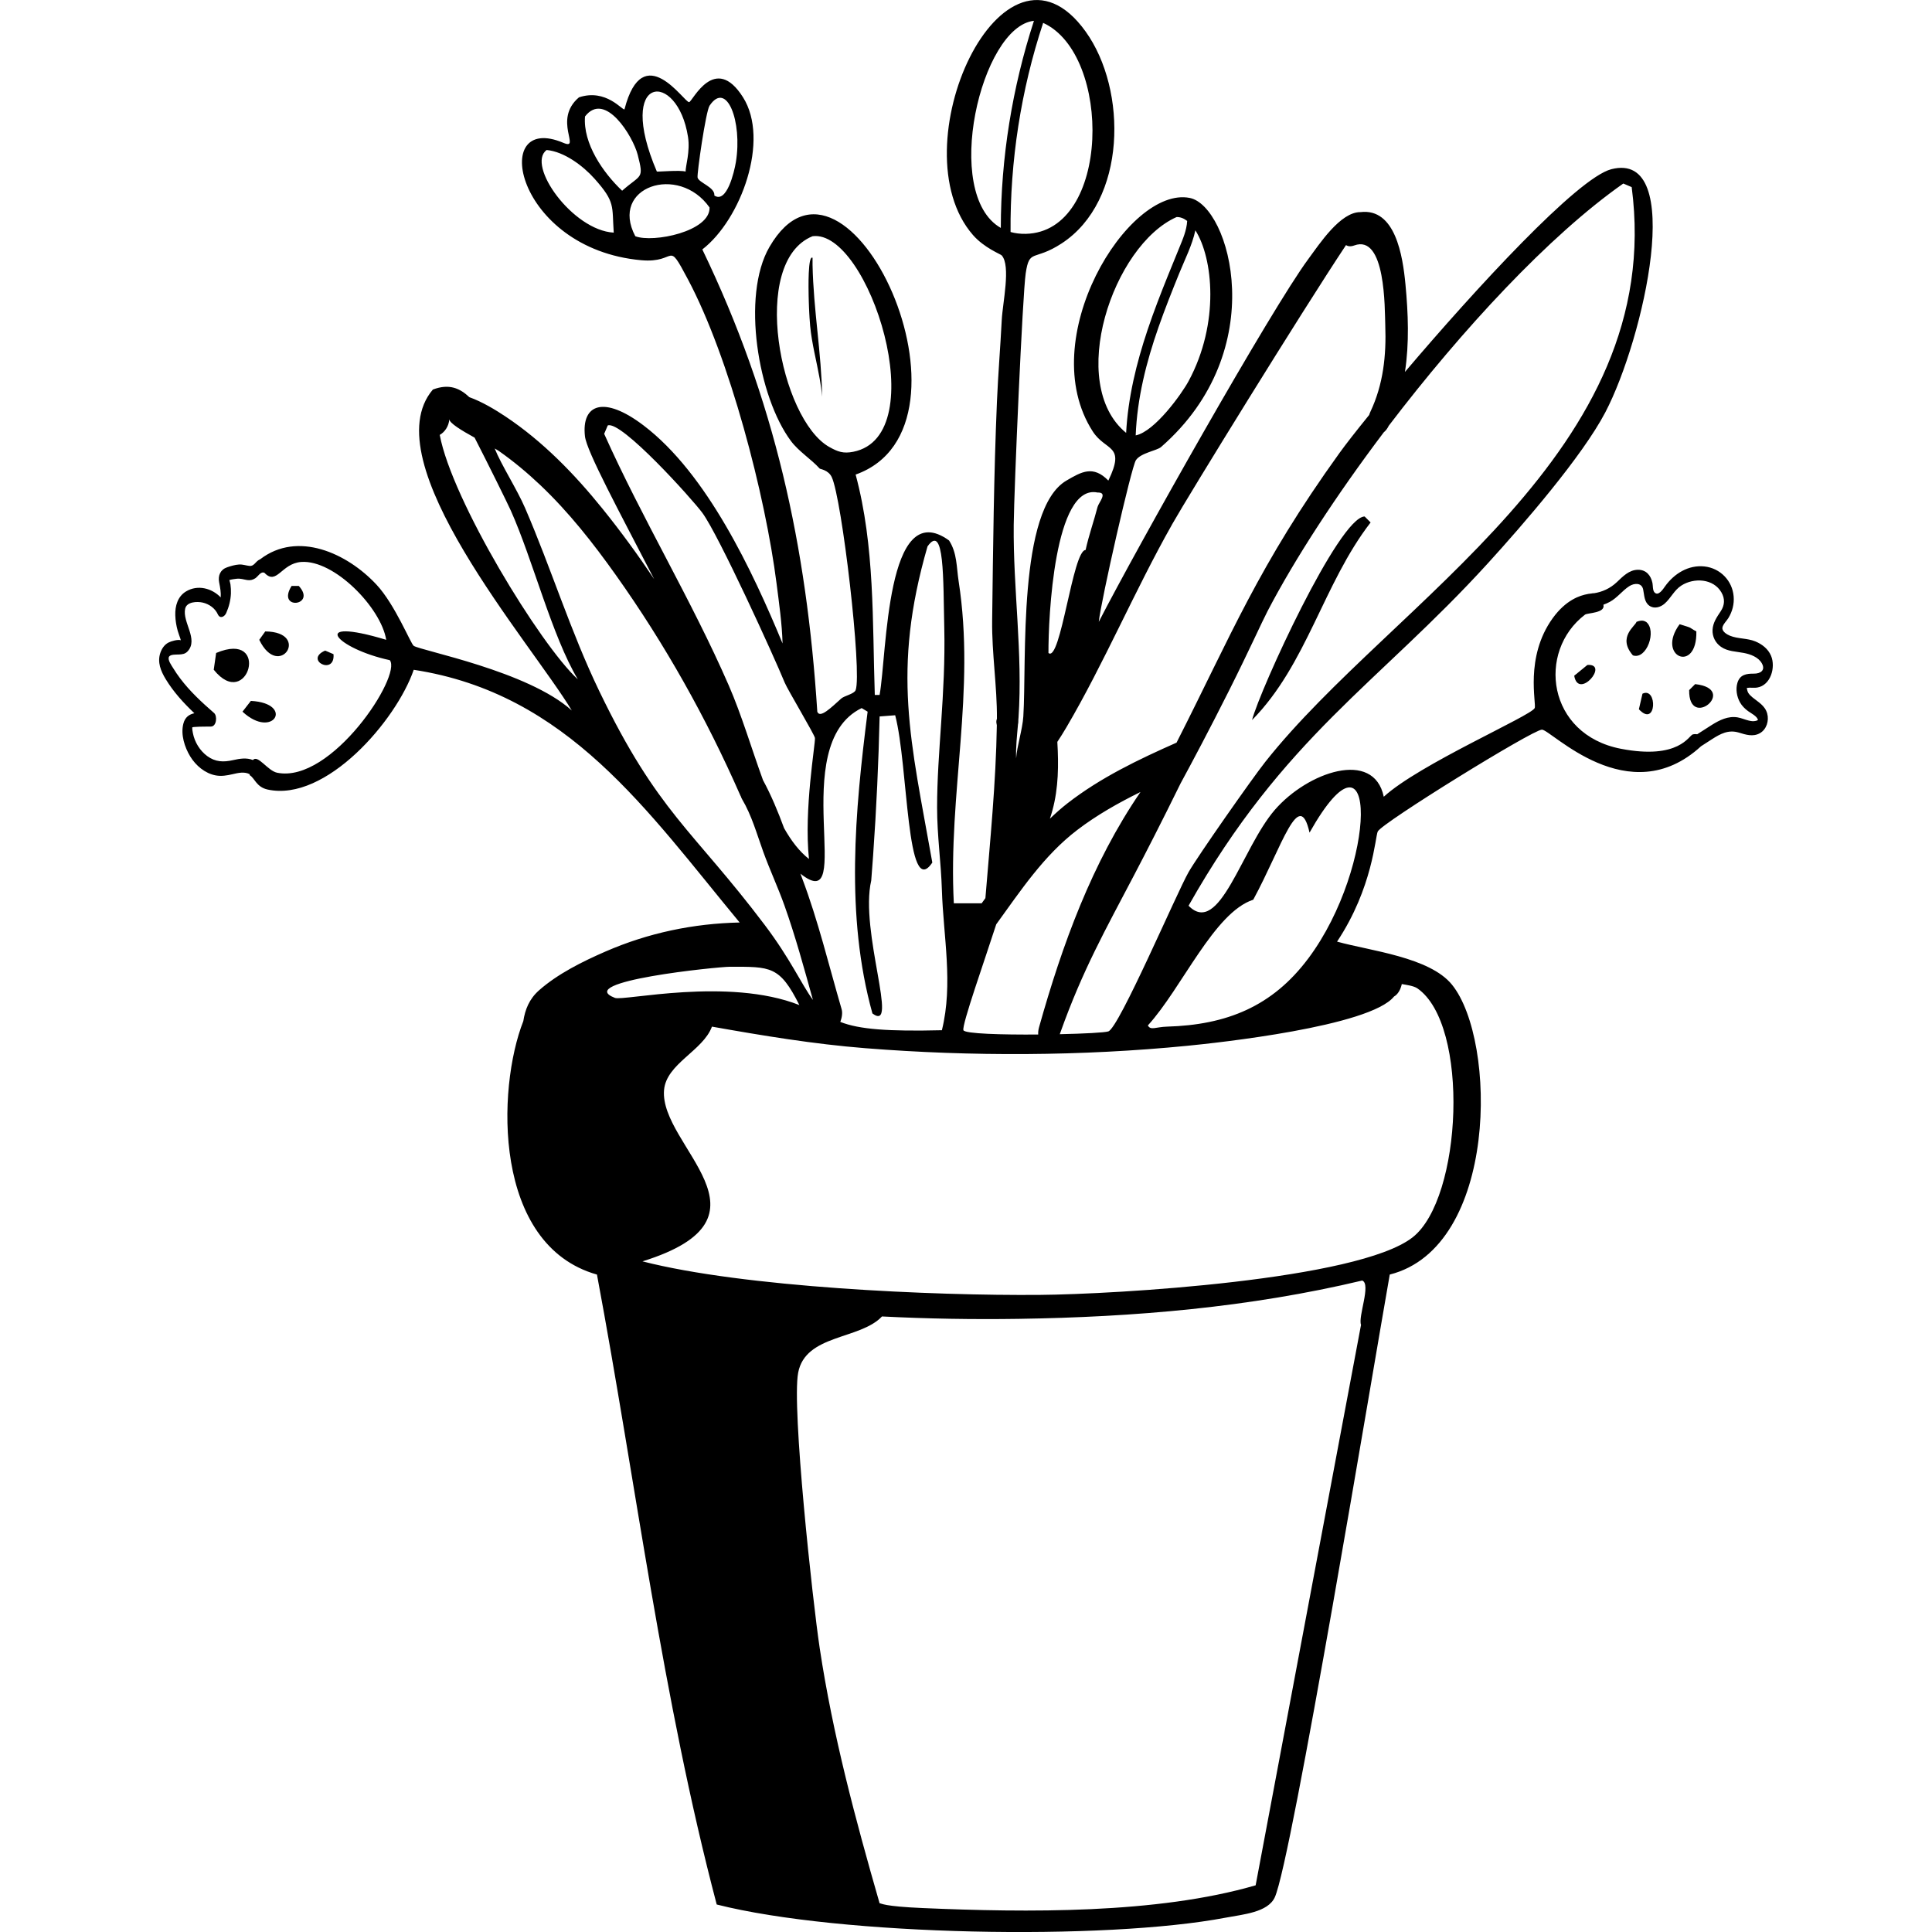 <?xml version="1.0" encoding="UTF-8"?><svg xmlns="http://www.w3.org/2000/svg" viewBox="0 0 1200 1200"><defs><style>.cls-1{mix-blend-mode:exclusion;}.cls-2{fill:none;}.cls-3{isolation:isolate;}</style></defs><g class="cls-3"><g id="Layer_2"><g id="Layer_1-2"><g class="cls-1"><path d="M134.25,405.58q-.74,5.21-1.49,10.41c21.23,26.44,35.68-24.91,1.49-10.41Z"/><path d="M164.75,392.19q-1.86,2.6-3.72,5.21c12.35,25.48,32.38-4.92,3.72-5.21Z"/><path d="M155.82,435.34q-2.6,3.35-5.21,6.69c19.2,17.79,32.48-5.22,5.21-6.69Z"/><path d="M181.12,363.93c-9.66,15.4,15.9,12.49,4.46,0h-4.46Z"/><path d="M201.94,404.09c-13.31,5.86,6.29,15.81,5.21,2.23q-2.6-1.12-5.21-2.23Z"/><path d="M1053.64,392.19c-5.4-2.86-1.19-1.68-10.41-4.46-14.83,20.13,10.96,31.02,10.41,4.46Z"/><path d="M1022.4,386.24c-.26.15-1.61-1.77-5.95,0-.57,2.54-12.08,9.45-2.23,20.83,8.55,2.9,15.08-15.5,8.18-20.83Z"/><path d="M1052.89,424.92q-1.86,1.86-3.72,3.72c-.39,25.32,31-.68,3.72-3.72Z"/><path d="M985.95,413.02q-4.09,3.35-8.18,6.69c2.61,15.3,22.06-7.71,8.18-6.69Z"/><path d="M1020.17,430.87q-1.12,4.84-2.23,9.67c11.07,11.83,11.65-14.21,2.23-9.67Z"/><path d="M777.67,447.24c34.07-34.54,44.23-84.69,73.64-122.73q-1.86-1.86-3.72-3.72c-15.95.39-64.95,107.39-69.92,126.45Z"/><path d="M507.71,205.72c-1.37-13.63-2.75-27.34-3.02-41.15-.03-1.49.02-2.98,0-4.46-1.38-.88-2.07,3.33-2.35,9.52-.12,2.58-.16,5.5-.15,8.54,0,1.82.03,3.69.07,5.54.03,1.24.06,2.47.1,3.69.04,1.22.08,2.42.13,3.58.05,1.17.1,2.3.16,3.39s.12,2.13.18,3.11c.12,1.96.25,3.67.38,5.03,1.03,10.96,4.01,21.92,5.95,32.9.65,3.66,1.18,7.32,1.49,10.99h0c-.21-13.49-1.56-27.05-2.93-40.68Z"/><path d="M1088.3,432.97c-.92-.76-1.78-1.59-2.42-2.62-.61-.98-.65-2.06-.93-3.04.58-.05,1.33-.18,1.55-.18,1.65-.04,3.3.2,4.93-.08,8.47-1.41,11.57-12.66,8.6-19.73-1.79-4.28-5.58-7.2-9.76-8.93-5.05-2.08-10.73-1.5-15.74-3.52-1.92-.77-5.03-2.63-4.71-5.03.26-1.99,2.72-4.32,3.72-5.98,2.48-4.09,3.65-8.64,3.26-13.43-.8-9.75-8.34-17.51-18.08-18.59-10-1.11-18.94,4.48-24.58,12.41-1.17,1.65-4.16,6.36-6.57,3.62-1.11-1.27-.88-4.22-1.21-5.82-.99-4.69-3.92-8.21-9.03-8.15-5.54.07-9.36,4.17-13.12,7.71-4.1,3.86-9,6.11-14.43,6.91-.04-.04-.08-.07-.13-.1-.32.13-1.19.19-2.45.38-.14,0-.27.03-.41.04-.24.01-.47.06-.69.14-4.77.86-13.47,3.59-21.74,15.06-17.5,24.28-9.87,53.18-11.16,55.79-2.41,4.88-71.67,34.86-93.72,55.04-6.2-29.75-47.39-15.28-67.69,8.18-20.52,23.71-34.33,79.12-53.56,59.51,59.35-105.08,117.71-137.81,185.96-212.74,21.65-23.77,58.6-66.38,72.9-93.72,23.91-45.73,50.32-162.97,3.72-151-21,5.39-84.31,74.26-128.17,125.91,2.72-17.85,2.04-36.24.3-54.51-1.67-17.51-6.23-47.37-27.92-44.75-12.48-.14-25.38,19.65-32.39,29.13-23.21,31.36-106.72,179.72-130.17,225.38,1.45-13.46,20.24-96.1,23.06-100.42,2.96-4.54,13.07-5.95,15.62-8.18,69.09-60.32,42.61-149.75,17.85-154.72-38.23-7.67-97.15,87.88-60.25,145.05,8.06,12.49,20.65,7.9,9.67,30.5-9.42-9.62-16.58-5.53-26.03,0h0c-30.43,17.8-24.6,112.34-26.78,146.54-.51,8.06-4.01,18.61-4.46,26.03-.26-7.12.55-14.16,1.15-21.22.12-.47.18-.92.19-1.32.01-.52.03-1.05.04-1.57.03-.39.07-.78.1-1.18,2.71-40.05-3.4-79.76-2.98-119.76.24-22.84,5.51-143.26,7.44-156.21,2.33-15.66,4.99-7.3,22.31-18.6h0c40.49-26.41,41.01-95.29,14.88-131.66-51.39-71.53-117.17,72.44-69.92,126.45,7.03,8.04,17.13,11.82,17.85,12.65,5.75,6.52.55,29.38,0,40.17-.86,16.88-2.26,33.7-2.98,50.58-1.94,45.57-2.4,90.55-2.98,136.12-.25,20.01,3.09,40.8,2.97,60.93-.32.84-.47,1.75-.31,2.63.08.47.17.93.25,1.4-.57,35.78-4.18,71.71-7.1,107.37-.77,1.07-1.55,2.15-2.33,3.22h-17.28c-3.59-68.65,13.65-131.43,2.98-200.09-1.34-8.65-.89-17.49-5.95-25.29-39.28-28.35-38.5,70.69-43.14,95.95h-2.98c-1.53-45.7.08-92.33-11.9-136.87,84.41-30.04-5.73-223.97-53.56-141.33-17.53,30.28-7.08,93.05,13.39,120.5,4.81,6.45,12.51,11.2,17.85,17.11.3.34,5.31.82,7.44,5.21,6.37,13.15,18.98,121.61,14.88,132.4-.9,2.38-7,3.48-8.93,5.21-6.43,5.78-13.26,12.53-14.88,8.18-6.63-103.06-26.43-193.84-71.41-287.12,24.04-18.57,42.01-67.98,25.29-94.47-17.51-27.75-31.35,2.5-33.47,2.98-2.85.64-28.61-40.29-40.17,4.46-1.18.97-11.35-13.06-28.27-7.44-16.51,13.97,1.64,33.08-9.67,28.27-46.34-19.69-30.04,65.82,48.35,72.9,22.8,2.06,15.53-13.46,29.01,11.9,25.8,48.54,48.07,134.07,55.04,188.94,1.56,12.3,3.38,24.78,3.72,37.19-18.62-44.89-46.94-105.48-86.29-135.38-24.82-18.86-38.66-13.24-36.45,6.69,1.04,9.33,21.16,46.52,43.01,88.76-10.09-15.07-20.77-29.71-32.12-43.77-17.39-21.55-37.08-41.83-60.21-57.24-6.15-4.1-14.45-9.15-22.48-12.02-5.82-5.48-12.44-8.61-22.66-4.74-37.9,44.49,60.67,156.81,86.29,199.35-27.08-24.5-93.77-37.16-98.19-40.17-1.84-1.25-11.54-25.55-23.06-37.94-18.38-19.75-49.09-33.57-72.22-15.89-.37.18-.74.36-1.1.6-1.99,1.28-2.97,3.85-5.55,3.6-2.23-.21-4.22-1.03-6.55-.88-2.52.17-5,.91-7.38,1.72-4.2,1.42-5.84,5.13-4.98,9.41.68,3.39,1.18,6.31.96,9.29-5.47-5.69-14.24-8.07-21.52-3.71-5.21,3.12-6.86,9.05-6.69,14.78.09,3.31.63,6.56,1.52,9.74.46,1.62,1.1,3.16,1.62,4.76.14.34.18.7.29,1.05-1.9-.64-6.09.61-7.67,1.44-2.52,1.32-4.13,3.74-5.03,6.37-2,5.84.28,11.32,3.31,16.33,4.81,7.94,11.09,14.82,17.82,21.19-3.18.7-5.79,2.4-6.85,6.5-1.74,6.72.77,14.62,4.28,20.36,3.46,5.66,9.22,10.56,15.88,11.77,3.48.63,6.87.05,10.27-.73,3.6-.83,7.42-1.77,10.78-.02-.01.2-.03.38-.03.59,3.08,1.67,4.08,7.38,11.16,8.93,36.16,7.9,79.94-42.89,90.75-74.38,95.79,14.71,145.17,87.86,202.44,156.96-28.73.63-56.73,6.44-83.31,18.02-14.14,6.15-29.55,13.77-41.22,24.04-6.19,5.45-8.74,12.04-9.84,19.18-16.51,41.92-19.01,139.14,45.74,157.44,24.38,130.45,40.55,262.86,74.38,391.26,77.01,19.53,241.14,22.44,316.13,8.18,10.71-2.04,26.17-3.23,30.5-12.65,10.46-22.78,61.26-329.44,71.41-386.8,67.38-16.97,66.68-145.34,38.68-180.01-13.89-17.2-50.92-21.06-71.41-26.78,22.29-33.55,23.65-65.14,25.29-68.43,2.68-5.37,95.91-62.97,101.91-63.23,5.59-.24,53.74,51.72,98.86,10.32,2.26-1.46,4.52-2.93,6.79-4.38,5.38-3.44,10.28-6.06,16.75-4.1,4.32,1.31,8.74,2.75,12.99.38,4.19-2.34,5.82-7.78,4.58-12.24-1.4-5.03-5.63-7.11-9.36-10.2ZM742.47,143.07c10.9,17.02,15.27,57.52-4.22,93.66-4.23,7.85-21.03,31.33-32.85,33.7.9-23.03,6.56-45.5,14.17-67.19,3.97-11.33,8.41-22.49,12.93-33.61,3.47-8.54,7.99-17.37,9.96-26.55ZM730.81,134.82c2.25-.08,4.47.78,6.57,2.41-.34,5.89-2.7,11.26-4.91,16.67-2.35,5.76-4.72,11.51-7.04,17.28-4.48,11.13-8.83,22.32-12.64,33.7-6.96,20.74-12.17,42.12-13.33,63.99-37.16-30.45-8.32-116.49,31.35-134.06ZM515.1,277.64c-30.58-17.21-49.76-115.01-10.41-130.92,34.7-4.61,75.88,123.89,25.29,133.89-6.18,1.22-9.57.01-14.88-2.98ZM440.72,65.65c10.65-15.94,20.45,9.83,16.36,34.96-1.02,6.26-5.7,25.98-13.39,20.83.54-5.19-9.72-7.93-10.41-11.16-.47-2.21,5.07-41.08,7.44-44.63ZM427.33,84.99c1.43,9.13-1.56,18.16-1.49,21.57-3.51-1.01-16.98.19-17.85,0-26.02-60.88,12.84-63.08,19.34-21.57ZM339.55,93.17c10.92,1.02,22.64,9.86,29.75,17.85,13.03,14.63,10.76,16.75,11.9,33.47-25.59-1.42-54.43-42.04-41.66-51.32ZM363.36,72.34c12.4-16.13,29.8,12.32,32.73,23.8h0c3.95,15.48,2.21,11.84-9.67,22.32-11.89-11.22-24.38-29.37-23.06-46.12ZM394.6,146.73c-16.22-30.68,26.89-45.22,46.12-17.85.47,14.87-35,22.11-46.12,17.85ZM172.19,479.97c-5.95-1.19-12.02-11.47-15.11-7.9-3.91-1.58-8.14-.89-12.35.06-5.9,1.34-10.97,1.2-16.01-2.51-4.6-3.39-7.84-8.7-8.91-14.3-.2-1.03-.46-2.34-.39-3.4.02-.08.02-.11.03-.18.62-.14,1.24-.25,1.88-.23,3.22-.25,6.5-.16,9.73-.23,3.5-.08,4-6.59,1.92-8.4-7.6-6.61-15.04-13.48-21.11-21.56-1.55-2.06-3.01-4.19-4.35-6.4-.94-1.55-3.5-5-2.59-6.89.82-1.72,4.53-1.42,6.1-1.5,2.17-.11,3.98-.3,5.52-1.98,6.88-7.49-3.4-18.13-1.54-26.49.96-4.34,7.43-4.59,10.93-3.78,3.99.93,7.64,3.51,9.36,7.29,1.35,2.96,4.15,1.58,5.22-.83,1.69-3.84,2.75-7.95,2.91-12.15.07-1.84-.03-3.72-.28-5.55-.11-.79-.42-1.77-.69-2.75,1.49-.47,3.29-.66,4.41-.8,2.49-.32,4.33.44,6.72.8,1.86.28,3.45-.11,5.02-1.14,1.72-1.13,3.27-4.33,5.56-3.41.02,0,.03,0,.05.01,7.66,8.15,10.45-5.78,22.85-6.7,20.49-1.52,49.63,28.46,52.81,48.35-48.8-14.72-31.46,5.36,2.23,12.65,7.69,9.49-36.15,76.65-69.92,69.92ZM862.65,264.35c45.38-59.52,99.48-118,145.61-150.36q2.6,1.12,5.21,2.23c21.59,164.72-148.32,256.8-227.61,357.04-8.25,10.43-41.9,58.45-47.61,68.43-7.42,12.98-43.15,96.68-49.84,98.93-2.2.74-14.93,1.41-30.16,1.74.1-.29.26-.75.46-1.3,13.85-38.78,27.81-63.35,45.85-97.8,6.77-12.92,16.78-32.34,28.73-56.7,7.07-13.01,17.76-33.06,30.24-57.94,12.52-24.96,20.17-42.13,23.8-49.09,16.93-32.46,42.59-71.85,72.17-111.04,1.11-.87,2.18-2.2,3.14-4.16ZM727.84,325.99c10.62-18.76,80.39-131.94,108.17-173.73,1.3.79,2.99.98,5.11.2,19.63-7.21,18.93,39.45,19.3,49.63.68,18.68-1.2,36.67-9.27,53.72-.3.64-.54,1.28-.73,1.92-8.18,10.07-14.61,18.32-18.44,23.63-50.37,69.93-67.41,113.45-101.21,179.91-23.7,10.49-47.23,21.73-67.79,37.72-3.83,2.98-7.4,6.2-10.87,9.51.59-1.77,1.13-3.55,1.62-5.34,3.74-13.86,3.84-28.14,3-42.36,1.8-2.72,3.68-5.7,5.67-9.09h0c23.17-39.38,42.75-85.6,65.46-125.71ZM681.72,305.91c6.68-.17.71,6.19,0,8.93-2.33,9.03-5.4,17.51-7.44,26.78-7.99-.02-15.49,70.16-23.06,63.97-.12-21.71,3.61-105.34,30.5-99.67ZM647.92,14.21c42.96,19.56,42,129.96-10.83,131.03-3.43.07-6.56-.34-9.41-1.14-.34-44.05,6.4-88.04,20.24-129.89ZM621.62,141.57c-36.7-20.97-12.36-125.17,20.58-128.64-13.49,41.54-20.53,84.97-20.58,128.64ZM618.81,574.07c15.16-20.92,29.55-42.73,50.31-58.57,12.16-9.28,25.51-16.8,39.25-23.57-30.14,44.04-48.58,94.77-62.99,146.09-.48,1.7-.61,3.21-.53,4.54-22.59.17-45.61-.47-46.45-2.68-1.15-3.03,13.45-44.22,20.4-65.82ZM535.18,439.8q1.86,1.12,3.72,2.23c-7.88,61.96-13.92,126.65,2.98,187.45,16.86,12.53-8.07-51.08-.74-82.57.4-5.07.79-10.16,1.15-15.27,2.09-29.48,3.41-58.37,4.06-86.64l9.67-.74c8.24,31.43,6.85,115.69,23.06,91.49-13.42-75.72-25.33-119.01-2.98-196.37,10.57-14.91,9.72,20.5,10.41,50.58.94,41.02-4.49,77.26-4.46,111.58.01,17.58,2.44,33.9,2.98,51.32.88,28.61,7.13,58.22,0,87.03-33.25.81-51.4-.52-63.1-5.17,1.03-2.72,1.48-5.61.81-7.92-7.89-27.07-14.56-54.97-24.54-81.36-.35-.92-.68-1.86-1.03-2.79,35.34,28.07-9.4-79.8,38.03-102.85ZM375.26,269.46q1.12-2.6,2.23-5.21c8.33-3.27,52.45,45.74,58.76,54.3,10.12,13.73,44.81,89.89,51.15,105.45,1.74,4.27,18.61,32.42,18.78,34.39.32,3.76-6.93,44.35-3.72,75.13-5.95-4.63-10.98-11.24-15.45-19.14-3.81-10.31-8-20.45-13.1-29.83-7.03-19.26-13.29-40.56-21.29-58.89-23.15-53.11-53.66-103.29-77.36-156.21ZM273.14,270.12c2.93-1.63,5.61-5.18,5.96-9.78-.18,2.34,7.74,7.12,15.68,11.48,8.15,15.87,20.35,40.54,22.46,45.24,13.76,30.73,25.5,77.76,41.65,104.88-23.43-21.53-78.21-111.31-85.76-151.82ZM372.28,429.39h0c-17.88-37.05-29.88-76.23-46.12-113.81-5.09-11.78-14.75-26.71-18.9-37.01,1.18.66,2.11,1.21,2.68,1.61,9.11,6.39,17.67,13.55,25.74,21.2,17.58,16.68,32.67,35.88,46.69,55.59,30.54,42.93,56.35,88.95,77.51,137.18.1.22.21.37.31.57.17.56.39,1.09.67,1.57,6.09,10.27,9.19,21.62,13.21,32.76,4.07,11.27,9.17,22.14,13.19,33.43,6.82,19.16,12.19,38.94,17.67,58.6-7.45-10.25-13.86-25.28-30-46.64-44.91-59.45-66.24-69.59-102.65-145.05ZM381.95,619.81c-26.52-10.22,64.06-19.34,71.41-19.34,25.31.01,30.9-.63,43.14,23.8-44.21-17.46-109.16-2.39-114.55-4.46ZM845.36,822.88q-32.73,174.06-65.46,348.12c-61.44,17.87-142.47,16.91-206.79,14.13-24.47-1.06-25.4-2.88-26.78-2.98-15.02-52.15-29.09-104.69-37.19-158.44-4.39-29.12-17.45-149.53-13.39-171.08,4.51-23.97,38.44-20.44,52.07-34.96,28.31,1.44,56.46,1.91,84.8,1.49,71.69-1.06,143.6-7.13,213.48-23.8,5.67,2.24-2.71,22.46-.74,27.52ZM865.88,618.94c2.41-1.35,4.1-4.39,4.8-7.72,2.54.44,7.42,1.1,9.64,2.64,32.66,22.52,27.97,130.6-2.98,154.72-34.02,26.52-184.91,35.31-231.33,35.7-66.62.57-184.22-4.7-246.95-20.83,87.94-27.38,10.45-71.5,13.39-106.37,1.38-16.45,24.21-24.37,29.75-39.42,31.55,5.6,63.26,10.85,95.21,13.39,65.9,5.24,134.35,4.97,200.09-1.49,18.05-1.77,113.42-11.93,128.37-30.62ZM812.63,595.26c-22.39,29.97-50.84,41.33-87.77,42.4-7.14.21-10.14,2.51-11.9-.74,21.14-23.19,41.12-70.16,65.46-78.1,17.96-33.14,28.47-70.41,34.96-41.66,43-76.22,42.22,20.6-.74,78.1ZM1090.46,447.77c-1.45.38-2.91.11-4.32-.22-2.35-.55-4.58-1.6-6.97-1.99-5.85-.94-11.08,1.67-15.9,4.68-3.05,1.91-6.06,3.85-9.08,5.81-.81-.12-1.7-.14-2.77.1-2.33.52-8.39,15.91-44.63,8.93-45.87-8.84-52.3-60.42-22.32-83.31,1.51-1.16,12.84-.88,11.43-6.18,1.36-.5,2.69-1.06,3.97-1.76,4.69-2.54,7.69-6.9,12.07-9.73,3.11-2.01,7.75-2.33,8.66,2.05.72,3.45.6,7.67,3.76,10.01,3.01,2.22,6.95,1.05,9.55-1.22,3.98-3.47,5.87-8.36,10.5-11.3,7.73-4.91,19.8-4.36,24.79,4.3,2.31,4,2.06,7.95-.43,11.72-2.36,3.56-4.84,7.07-5.07,11.5-.22,4.24,1.76,8.15,5.23,10.58,4.2,2.94,9.36,2.88,14.2,3.82,4.13.8,9.02,2.56,11.2,6.47,2.4,4.3-.9,6.42-4.92,6.38-4.72-.05-8.72.61-10.26,5.7-1.19,3.96-.41,8.6,1.6,12.16,1.25,2.21,3,3.91,5.02,5.42,1.56,1.17,5.85,3.26,6.1,5.53-.43.26-.89.47-1.41.55Z"/><rect class="cls-2" width="1200" height="1200"/></g></g></g></g></svg>